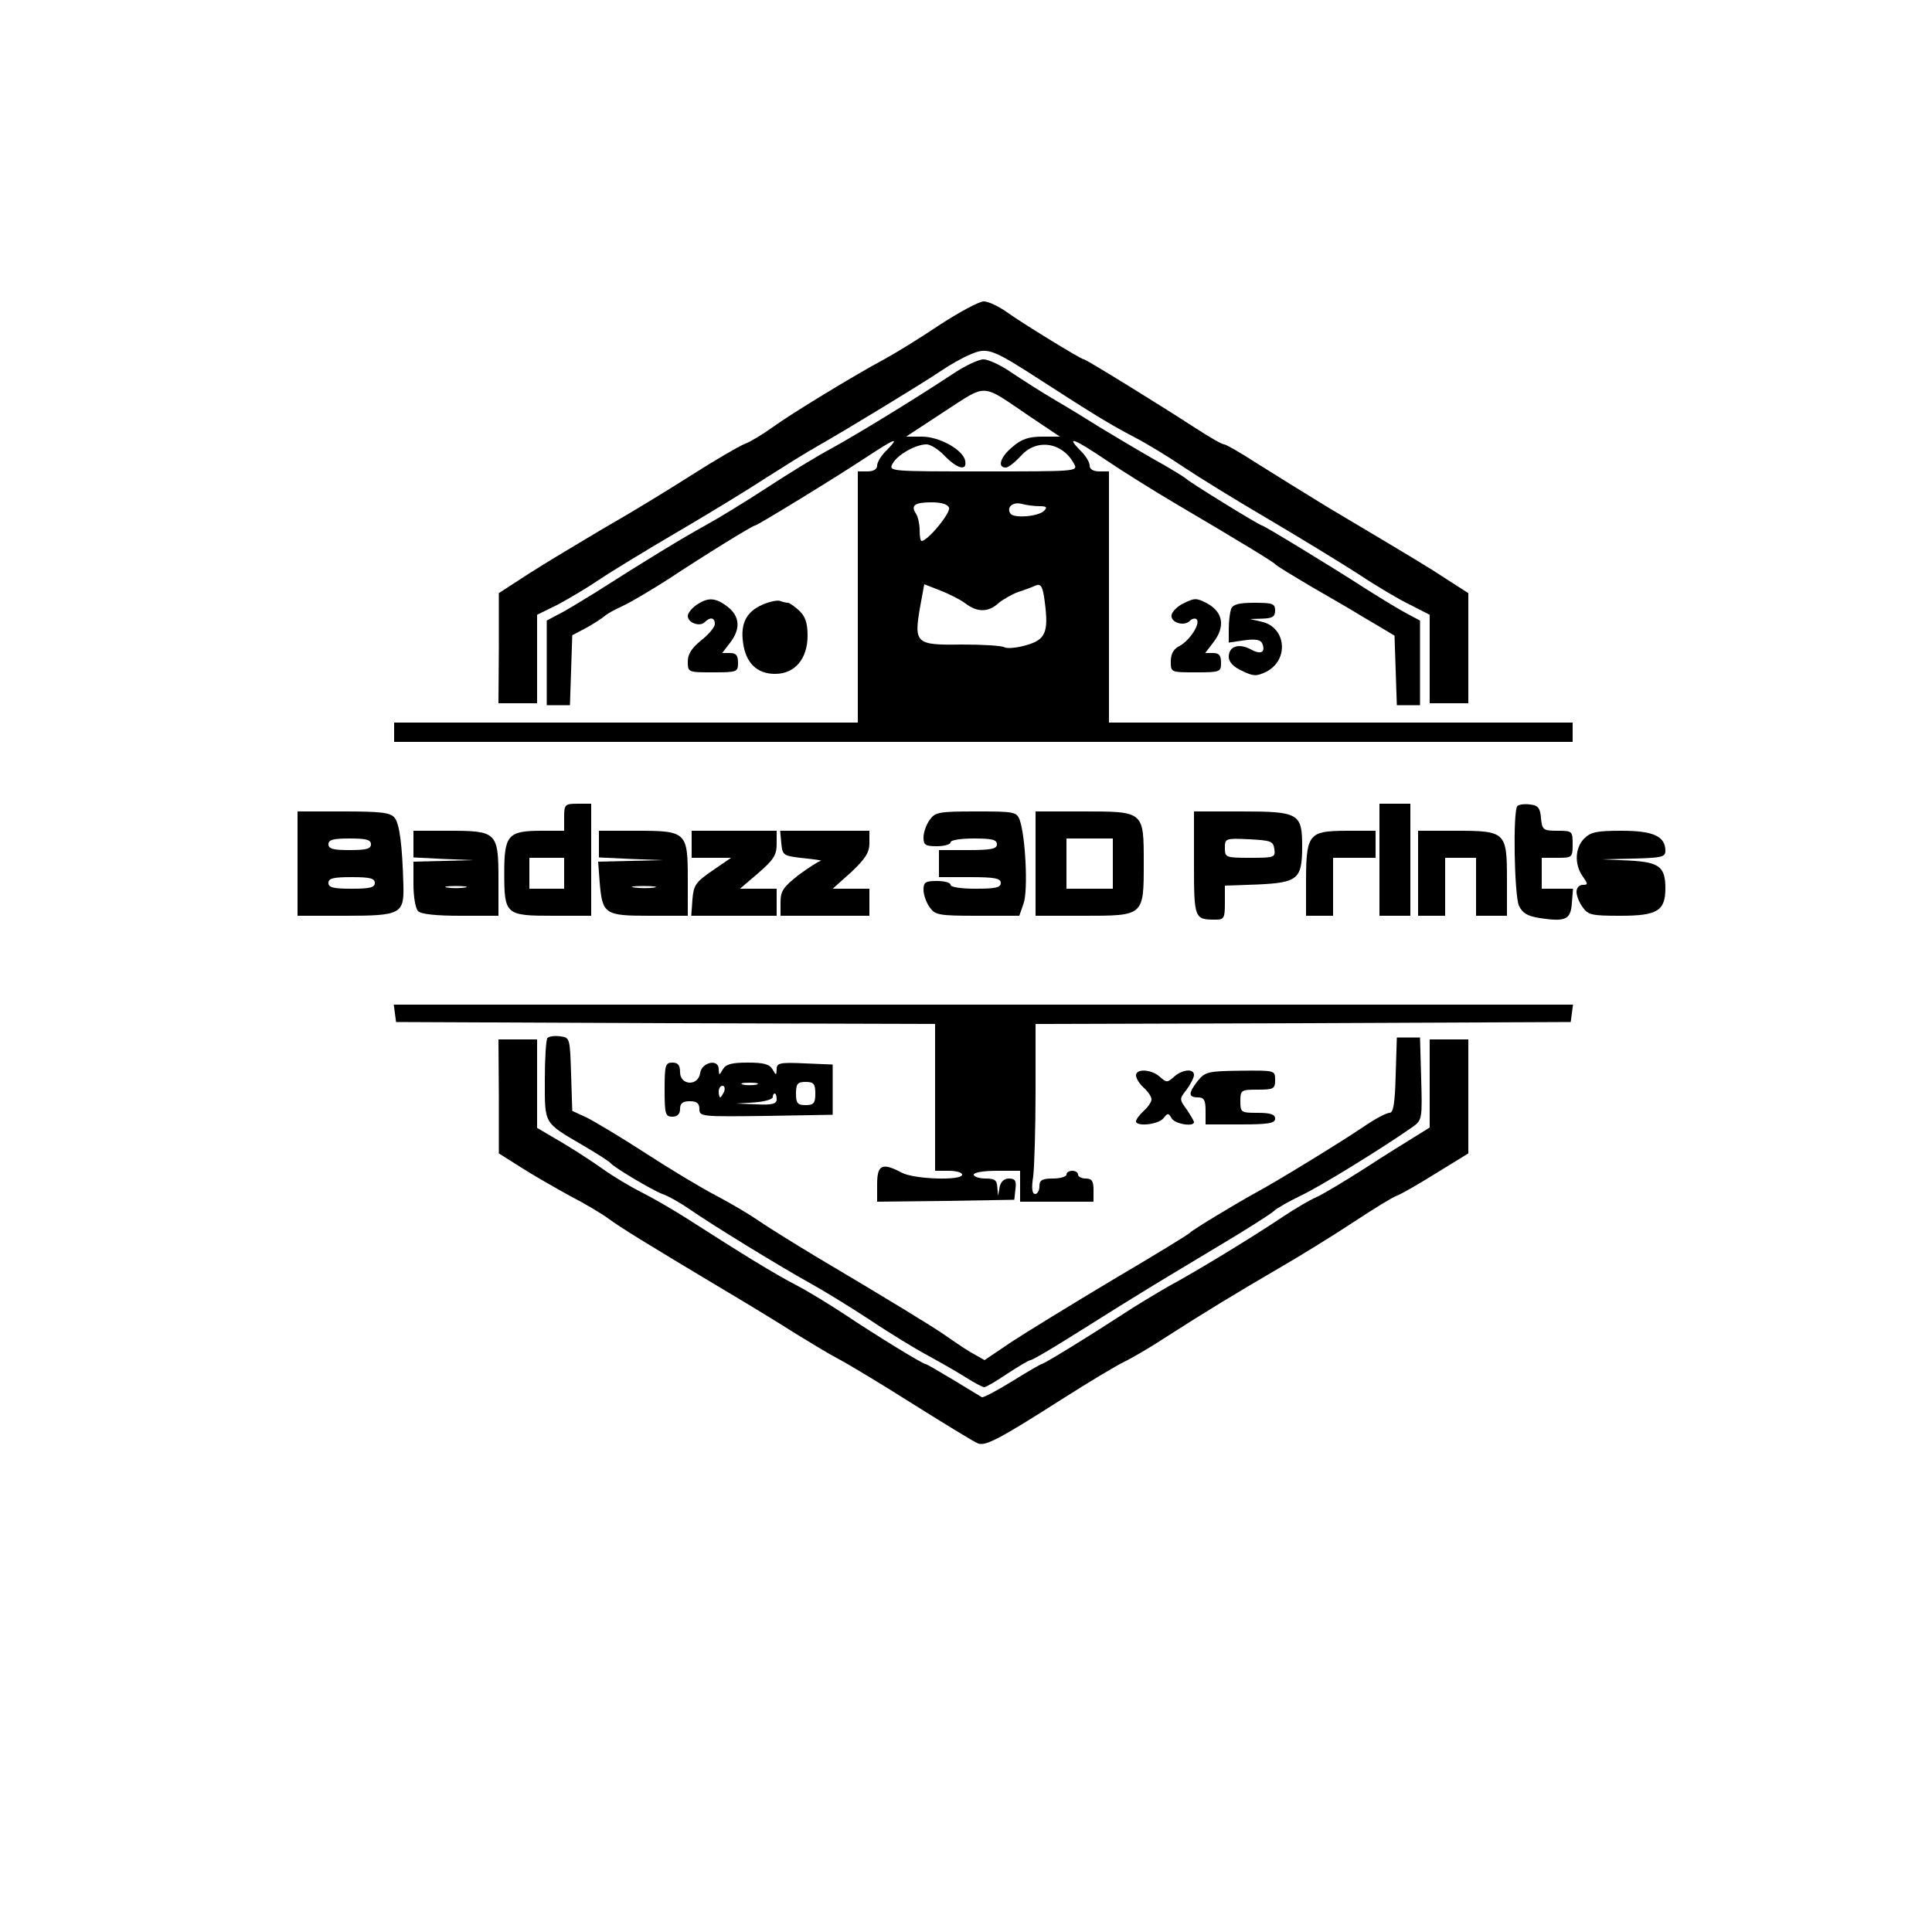 <?xml version="1.0" encoding="UTF-8" standalone="yes"?>
<svg version="1.0" xmlns="http://www.w3.org/2000/svg" width="500" height="500" viewBox="0 0 500 500" preserveAspectRatio="xMidYMid meet">
  <g transform="translate(0,500) scale(0.1,-0.1)" fill="#000000" stroke="none">
    <path d="M2430 4158 c-52 -35 -116 -74 -142 -88 -73 -39 -238 -139 -289 -176
-25 -18 -58 -38 -72 -43 -15 -6 -77 -42 -138 -81 -61 -39 -163 -101 -228 -138
-64 -38 -151 -90 -193 -117 l-77 -50 0 -142 -1 -143 50 0 50 0 0 114 0 115 53
26 c28 15 77 44 108 65 31 21 123 77 205 125 82 48 185 111 229 140 44 28 103
65 130 80 79 45 276 165 320 195 22 15 57 35 77 43 44 19 56 14 183 -68 133
-86 177 -113 240 -146 33 -17 92 -53 130 -79 39 -26 138 -87 220 -135 83 -49
186 -112 231 -141 45 -30 104 -65 133 -79 l51 -26 0 -115 0 -114 50 0 50 0 0
143 0 142 -53 34 c-50 33 -80 51 -312 189 -60 37 -143 88 -184 114 -40 26 -78
48 -83 48 -6 0 -40 20 -77 44 -83 54 -280 176 -286 176 -7 0 -157 92 -199 122
-21 15 -48 28 -60 28 -12 0 -64 -28 -116 -62z"/>
    <path d="M2464 4031 c-105 -69 -246 -155 -313 -192 -36 -19 -111 -65 -166
-101 -55 -36 -127 -80 -160 -98 -58 -32 -149 -87 -285 -174 -36 -22 -78 -48
-95 -56 l-30 -16 0 -109 0 -110 30 0 30 0 3 90 3 91 36 19 c20 11 41 25 47 30
6 6 28 18 50 28 21 10 75 42 120 71 89 59 214 136 220 136 6 0 213 127 287
176 76 50 89 55 54 19 -14 -13 -25 -31 -25 -40 0 -9 -9 -15 -25 -15 l-25 0 0
-325 0 -325 -600 0 -600 0 0 -25 0 -25 1525 0 1525 0 0 25 0 25 -600 0 -600 0
0 325 0 325 -25 0 c-16 0 -25 6 -25 15 0 9 -11 27 -25 40 -38 39 -15 30 71
-28 43 -29 120 -77 169 -106 185 -109 260 -155 265 -161 3 -4 46 -30 95 -59
50 -29 97 -56 105 -61 8 -5 36 -22 62 -37 l47 -28 3 -90 3 -90 30 0 30 0 0
110 0 109 -30 16 c-16 8 -66 38 -110 66 -93 60 -264 164 -269 164 -6 0 -191
114 -196 121 -3 3 -43 28 -90 54 -47 27 -107 63 -135 80 -27 17 -79 49 -115
70 -36 21 -87 54 -114 72 -26 18 -58 33 -71 33 -12 0 -49 -17 -81 -39z m200
-108 l79 -53 -45 0 c-35 0 -54 -6 -77 -26 -32 -26 -41 -54 -18 -54 7 0 24 14
39 30 40 46 108 36 138 -21 10 -19 5 -19 -235 -19 -242 0 -246 0 -235 20 12
23 60 50 88 50 10 0 31 -13 47 -30 32 -33 58 -40 53 -13 -5 29 -67 63 -112 63
l-41 0 99 65 c113 73 93 74 220 -12z m-208 -237 c5 -13 -55 -86 -71 -86 -3 0
-5 12 -5 28 0 15 -4 34 -9 42 -15 22 -4 30 40 30 25 0 42 -5 45 -14z m234 4
c19 0 21 -3 12 -12 -15 -15 -79 -20 -87 -7 -11 16 6 31 29 25 11 -3 32 -6 46
-6z m-191 -252 c30 -23 59 -23 85 1 12 10 35 23 51 29 17 5 37 13 46 17 13 5
18 -3 23 -44 10 -77 2 -97 -49 -111 -24 -7 -49 -9 -56 -5 -6 4 -56 7 -110 7
-119 -2 -124 3 -108 96 l11 60 41 -16 c23 -9 53 -24 66 -34z"/>
    <path d="M1802 3434 c-12 -8 -22 -21 -22 -28 0 -18 31 -29 44 -16 14 14 26 12
26 -5 0 -8 -16 -27 -35 -42 -25 -20 -35 -36 -35 -55 0 -28 1 -28 65 -28 63 0
65 1 65 25 0 19 -5 25 -21 25 l-20 0 20 26 c28 36 26 68 -5 93 -32 25 -52 26
-82 5z"/>
    <path d="M1973 3435 c-41 -18 -57 -48 -50 -98 7 -53 36 -81 83 -81 51 0 84 39
84 99 0 33 -6 50 -22 65 -12 11 -25 20 -29 20 -4 0 -13 2 -21 5 -7 2 -27 -2
-45 -10z"/>
    <path d="M3060 3437 c-14 -7 -26 -20 -28 -28 -4 -20 32 -31 47 -16 6 6 14 8
18 4 10 -11 -17 -53 -43 -68 -17 -8 -24 -21 -24 -41 0 -28 0 -28 65 -28 63 0
65 1 65 25 0 19 -5 25 -21 25 l-20 0 20 26 c33 42 27 80 -16 103 -27 14 -32
14 -63 -2z"/>
    <path d="M3186 3424 c-3 -9 -6 -32 -6 -51 l0 -36 41 6 c30 4 42 1 46 -9 9 -23
-5 -29 -31 -14 -31 16 -56 7 -56 -20 0 -13 12 -26 34 -36 29 -14 37 -15 62 -3
61 30 53 116 -11 130 l-30 7 33 1 c25 1 32 5 32 21 0 18 -7 20 -54 20 -40 0
-55 -4 -60 -16z"/>
    <path d="M1460 2885 l0 -35 -58 0 c-87 0 -97 -11 -97 -108 0 -109 3 -112 126
-112 l99 0 0 145 0 145 -35 0 c-33 0 -35 -2 -35 -35z m0 -145 l0 -40 -45 0
-45 0 0 40 0 40 45 0 45 0 0 -40z"/>
    <path d="M3570 2775 l0 -145 40 0 40 0 0 145 0 145 -40 0 -40 0 0 -145z"/>
    <path d="M3927 2914 c-12 -12 -8 -231 4 -258 9 -19 22 -27 54 -32 67 -10 80
-4 83 39 l3 37 -40 0 -41 0 0 40 0 40 40 0 c39 0 40 1 40 35 0 34 -1 35 -39
35 -37 0 -40 2 -43 33 -2 26 -8 33 -28 35 -14 2 -29 0 -33 -4z"/>
    <path d="M770 2765 l0 -135 124 0 c143 0 152 5 150 79 -3 106 -10 159 -23 175
-11 13 -35 16 -132 16 l-119 0 0 -135z m190 50 c0 -12 -13 -15 -55 -15 -42 0
-55 3 -55 15 0 12 13 15 55 15 42 0 55 -3 55 -15z m10 -100 c0 -12 -13 -15
-60 -15 -47 0 -60 3 -60 15 0 12 13 15 60 15 47 0 60 -3 60 -15z"/>
    <path d="M2406 2878 c-9 -12 -16 -33 -16 -45 0 -20 5 -23 35 -23 19 0 35 5 35
10 0 6 27 10 60 10 47 0 60 -3 60 -15 0 -12 -15 -15 -75 -15 l-75 0 0 -35 0
-35 80 0 c64 0 80 -3 80 -15 0 -12 -14 -15 -65 -15 -37 0 -65 4 -65 10 0 6
-16 10 -35 10 -30 0 -35 -3 -35 -23 0 -12 7 -33 16 -45 14 -20 23 -22 124 -22
l108 0 11 32 c12 33 5 174 -10 216 -8 21 -14 22 -113 22 -97 0 -106 -2 -120
-22z"/>
    <path d="M2680 2765 l0 -135 123 0 c158 0 157 -1 157 137 0 134 1 133 -158
133 l-122 0 0 -135z m200 0 l0 -65 -60 0 -60 0 0 65 0 65 60 0 60 0 0 -65z"/>
    <path d="M3090 2766 c0 -144 1 -146 56 -146 22 0 24 4 24 44 l0 44 86 3 c103
5 114 14 114 99 0 85 -9 90 -158 90 l-122 0 0 -134z m208 37 c3 -22 0 -23 -62
-23 -64 0 -66 1 -66 25 0 25 1 26 63 23 56 -3 62 -5 65 -25z"/>
    <path d="M1070 2815 l0 -34 78 -4 77 -3 -77 -2 -78 -2 0 -58 c0 -32 5 -63 12
-70 8 -8 47 -12 110 -12 l98 0 0 93 c0 123 -4 127 -128 127 l-92 0 0 -35z
m133 -112 c-13 -2 -33 -2 -45 0 -13 2 -3 4 22 4 25 0 35 -2 23 -4z"/>
    <path d="M1550 2815 l0 -34 83 -4 82 -3 -84 -2 -83 -2 4 -54 c7 -82 13 -86
129 -86 l99 0 0 93 c0 124 -3 127 -133 127 l-97 0 0 -35z m143 -112 c-13 -2
-35 -2 -50 0 -16 2 -5 4 22 4 28 0 40 -2 28 -4z"/>
    <path d="M1790 2815 l0 -35 51 0 51 0 -48 -33 c-44 -30 -49 -38 -52 -75 l-3
-42 110 0 111 0 0 35 0 35 -47 0 -48 0 48 41 c39 34 47 46 47 75 l0 34 -110 0
-110 0 0 -35z"/>
    <path d="M2022 2818 c3 -32 5 -33 58 -39 30 -3 50 -6 44 -7 -6 -1 -32 -18 -58
-37 -39 -31 -46 -41 -46 -70 l0 -35 115 0 115 0 0 35 0 35 -47 0 -48 0 48 43
c37 35 47 51 47 75 l0 32 -116 0 -115 0 3 -32z"/>
    <path d="M3397 2832 c-13 -15 -17 -39 -17 -110 l0 -92 35 0 35 0 0 75 0 75 55
0 55 0 0 35 0 35 -73 0 c-59 0 -77 -4 -90 -18z"/>
    <path d="M3670 2740 l0 -110 35 0 35 0 0 75 0 75 40 0 40 0 0 -75 0 -75 40 0
40 0 0 93 c0 124 -3 127 -133 127 l-97 0 0 -110z"/>
    <path d="M4100 2830 c-24 -24 -26 -67 -4 -98 14 -20 14 -22 0 -22 -9 0 -16 -8
-16 -18 0 -10 7 -28 16 -40 14 -20 24 -22 98 -22 95 0 116 13 116 71 0 56 -16
68 -95 72 l-70 3 83 2 c72 2 82 4 82 20 0 38 -32 52 -113 52 -64 0 -80 -3 -97
-20z"/>
    <path d="M1022 2378 l3 -23 698 -3 697 -2 0 -190 0 -190 35 0 c19 0 35 -4 35
-10 0 -16 -124 -12 -156 5 -51 27 -64 21 -64 -30 l0 -45 178 2 177 3 3 28 c3
21 -1 27 -17 27 -12 0 -21 -8 -24 -22 l-4 -23 -2 23 c-1 18 -7 22 -31 22 -16
0 -30 5 -30 10 0 6 27 10 60 10 l60 0 0 -40 0 -40 95 0 95 0 0 30 c0 23 -4 30
-20 30 -11 0 -20 5 -20 10 0 6 -7 10 -15 10 -8 0 -15 -4 -15 -10 0 -5 -16 -10
-35 -10 -28 0 -35 -4 -35 -20 0 -11 -5 -20 -11 -20 -8 0 -10 15 -5 46 3 26 6
125 6 220 l0 174 693 2 692 3 3 23 3 22 -1526 0 -1526 0 3 -22z"/>
    <path d="M1417 2314 c-4 -4 -7 -53 -7 -109 0 -116 -4 -109 100 -170 36 -21 67
-41 70 -45 10 -12 106 -69 134 -80 15 -5 47 -23 70 -39 54 -38 235 -149 311
-191 33 -18 103 -61 155 -95 52 -35 121 -77 153 -94 31 -17 75 -42 97 -56 22
-14 43 -25 47 -25 5 0 32 16 60 35 29 19 56 35 60 35 4 0 49 26 100 58 50 31
124 78 165 103 40 25 136 83 213 129 76 45 145 89 152 96 7 7 39 25 70 40 49
23 213 124 291 179 22 16 23 22 20 123 l-3 107 -30 0 -30 0 -3 -97 c-2 -75 -6
-98 -16 -98 -8 0 -38 -16 -67 -36 -67 -45 -226 -142 -276 -169 -55 -30 -167
-98 -173 -105 -3 -4 -93 -59 -200 -122 -107 -64 -226 -137 -264 -162 l-68 -46
-37 21 c-20 12 -49 32 -66 44 -30 21 -141 89 -335 204 -58 35 -124 76 -147 92
-23 16 -72 45 -110 65 -37 19 -120 69 -183 110 -63 41 -132 82 -152 92 l-37
17 -3 95 c-3 93 -3 95 -28 98 -14 2 -29 0 -33 -4z"/>
    <path d="M1291 2163 l0 -148 57 -36 c31 -20 89 -53 127 -74 39 -20 84 -47 100
-59 31 -23 96 -63 300 -185 66 -39 149 -90 185 -113 36 -22 85 -52 110 -65 25
-13 113 -66 195 -118 83 -52 158 -98 167 -101 20 -6 55 12 218 116 69 44 141
87 160 96 19 9 67 37 105 62 98 63 185 116 295 180 52 30 138 83 191 118 53
35 105 67 115 70 11 4 56 30 101 58 l83 51 0 148 0 147 -50 0 -50 0 0 -114 0
-114 -37 -23 c-21 -13 -81 -50 -133 -84 -52 -33 -108 -67 -125 -74 -16 -7 -55
-30 -85 -50 -73 -49 -218 -138 -294 -179 -33 -19 -90 -53 -126 -77 -75 -49
-198 -125 -204 -125 -2 0 -37 -20 -77 -45 -39 -24 -75 -43 -78 -41 -3 2 -36
22 -74 45 -37 22 -69 41 -72 41 -7 0 -128 74 -210 129 -38 25 -95 60 -126 76
-54 28 -134 77 -279 170 -36 23 -89 54 -119 69 -30 15 -75 42 -100 60 -25 18
-74 50 -108 70 l-63 37 0 115 0 114 -50 0 -50 0 1 -147z"/>
    <path d="M1720 2180 c0 -63 2 -70 20 -70 13 0 20 7 20 20 0 15 7 20 25 20 18
0 25 -5 25 -20 0 -20 5 -20 173 -18 l172 3 0 65 0 65 -72 3 c-65 3 -73 1 -73
-15 -1 -17 -1 -17 -11 0 -8 13 -23 17 -64 17 -41 0 -56 -4 -64 -17 -10 -17
-10 -17 -11 0 0 28 -44 18 -48 -10 -5 -35 -52 -32 -52 2 0 18 -5 25 -20 25
-18 0 -20 -7 -20 -70z m238 13 c-10 -2 -26 -2 -35 0 -10 3 -2 5 17 5 19 0 27
-2 18 -5z m152 -23 c0 -25 -4 -30 -25 -30 -21 0 -25 5 -25 30 0 25 4 30 25 30
21 0 25 -5 25 -30z m-236 5 c-4 -8 -8 -15 -10 -15 -2 0 -4 7 -4 15 0 8 4 15
10 15 5 0 7 -7 4 -15z m136 -20 c0 -12 -12 -15 -52 -13 l-53 2 48 3 c26 2 47
8 47 14 0 5 2 9 5 9 3 0 5 -7 5 -15z"/>
    <path d="M2940 2217 c0 -8 9 -22 20 -32 11 -10 20 -23 20 -30 0 -7 -9 -20 -20
-30 -11 -10 -20 -22 -20 -27 0 -14 57 -9 71 8 11 14 13 14 21 0 8 -15 58 -23
58 -10 0 3 -9 18 -19 33 -19 26 -19 27 0 51 10 14 19 31 19 38 0 17 -30 15
-52 -5 -17 -15 -19 -15 -36 0 -22 20 -62 22 -62 4z"/>
    <path d="M3100 2203 c-25 -32 -25 -43 0 -43 16 0 20 -7 20 -35 l0 -35 90 0
c73 0 90 3 90 15 0 11 -12 15 -45 15 -43 0 -45 1 -45 30 0 29 2 30 45 30 41 0
45 2 45 25 0 25 0 25 -90 24 -84 -1 -91 -3 -110 -26z"/>
  </g>
</svg>